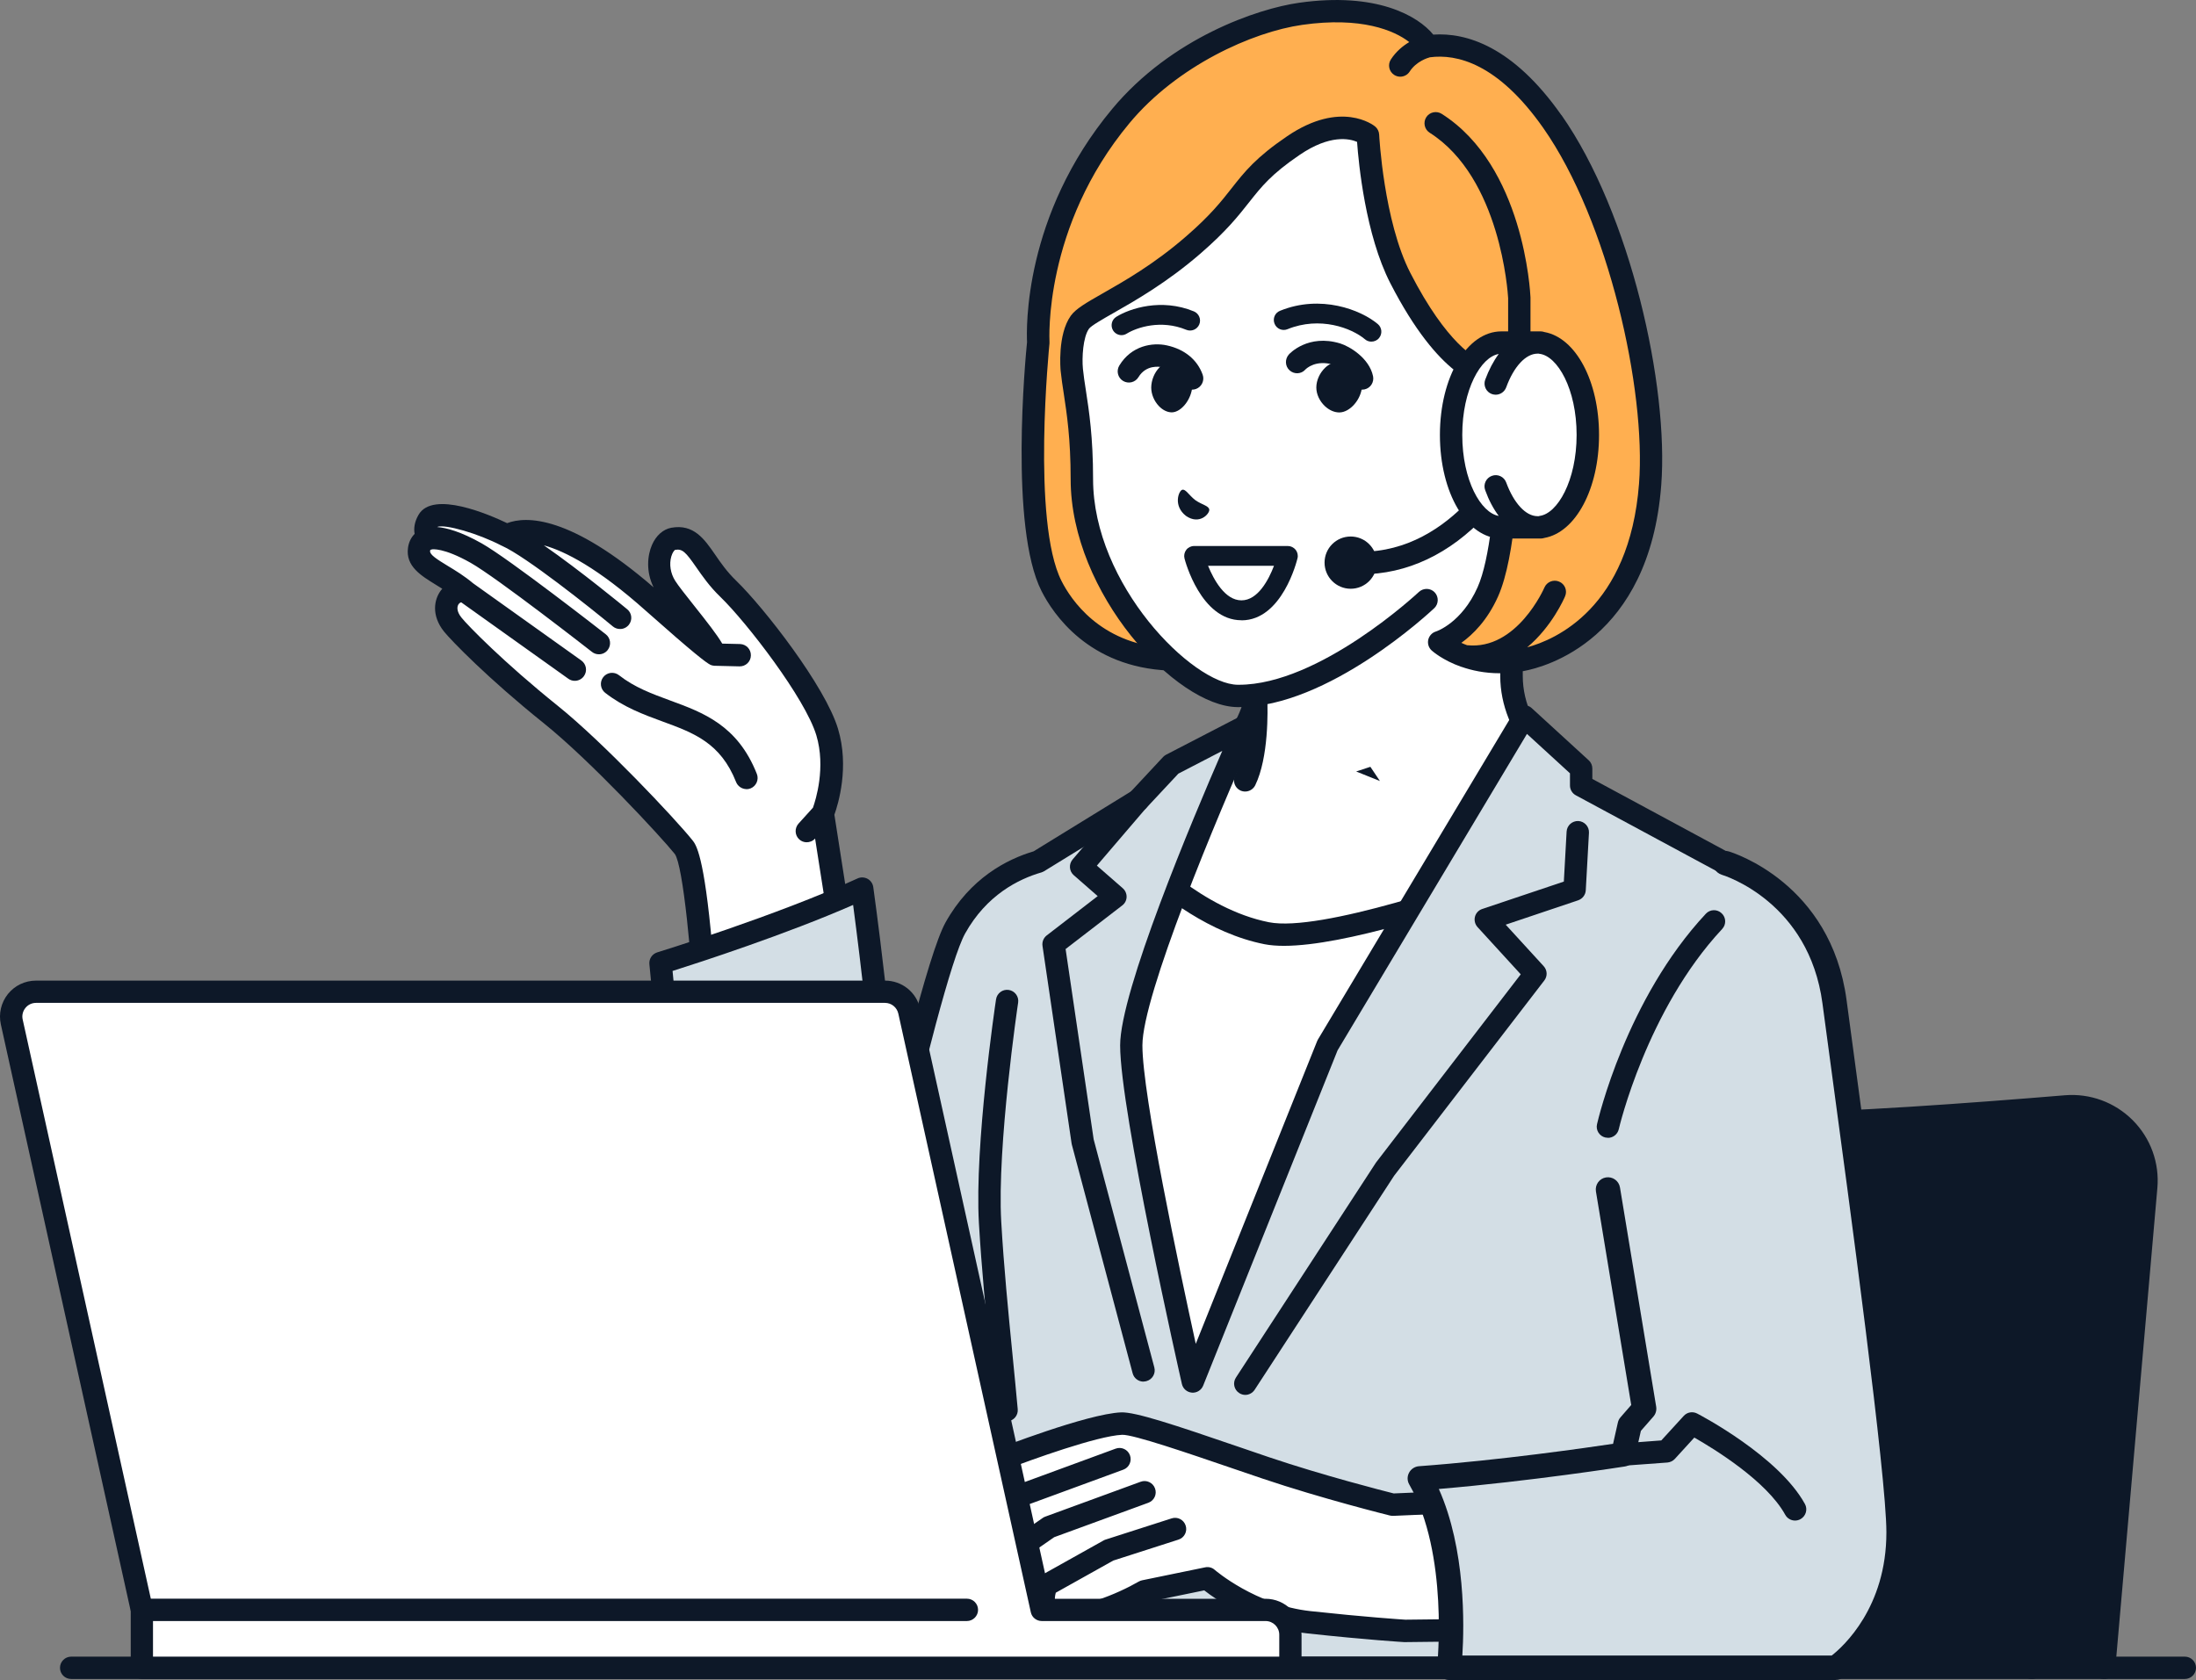 <?xml version="1.0" encoding="UTF-8"?>
<svg id="uuid-83b1cd52-d10f-4f15-ba64-a8ca4597fdfa" data-name="レイヤー 2" xmlns="http://www.w3.org/2000/svg" viewBox="0 0 261.37 200">
  <rect x="0" y="0" width="261.37" height="200" fill="#808080" stroke="none"/>
  <defs>
    <style>
      .uuid-d8cc67fb-1e0b-45e3-9506-774e7275b62a {
        fill: #0d1828;
      }

      .uuid-b192628e-e130-4d6b-aaed-b95843fbd38e {
        fill: #ffaf50;
      }

      .uuid-12b91765-4dc3-4fdb-9860-0bed200d04f0 {
        fill: #fff;
      }

      .uuid-86e54ad6-61b2-4ebb-aaf9-c7fcb7e5ee9a {
        fill: none;
        stroke: #0d1828;
        stroke-miterlimit: 10;
      }

      .uuid-56a3e99c-5f44-49bb-a156-5252614809b0 {
        fill: #d3dee5;
      }
    </style>
  </defs>
  <g id="uuid-47f934a1-8a04-4e83-905b-479e3ad914ef" data-name="text">
    <g id="uuid-2bc00405-4915-42e0-9d87-c35e5a519fa1" data-name="woman">
      <g>
        <g>
          <path class="uuid-d8cc67fb-1e0b-45e3-9506-774e7275b62a" d="M245.86,131.71c-10.55.87-26.47,2.05-35.16,2.05s-23.84-1.23-33.37-2.1c-4.9-.45-9.23,3.17-9.65,8.07l-5.15,58.82h87.9s5.01-57.22,5.01-57.22c.48-5.48-4.09-10.08-9.57-9.62Z"/>
          <path class="uuid-d8cc67fb-1e0b-45e3-9506-774e7275b62a" d="M162.53,199.88s-.08,0-.12,0c-.73-.06-1.27-.71-1.21-1.44l5.15-58.82c.24-2.73,1.53-5.19,3.63-6.95,2.1-1.75,4.75-2.58,7.48-2.33,8.54.78,24.21,2.1,33.25,2.1,8.47,0,23.74-1.11,35.05-2.05,3.01-.25,5.95.84,8.08,2.97,2.13,2.14,3.2,5.09,2.93,8.09l-5.01,57.22c-.06.73-.71,1.28-1.44,1.21-.73-.06-1.27-.71-1.21-1.44l5.01-57.22c.19-2.22-.6-4.4-2.17-5.98-1.57-1.58-3.75-2.38-5.97-2.2-11.37.94-26.72,2.05-35.27,2.05s-23.01-1.15-33.49-2.11c-2.01-.19-3.98.43-5.53,1.72-1.55,1.3-2.5,3.12-2.68,5.13l-5.15,58.82c-.06.69-.64,1.22-1.33,1.22Z"/>
        </g>
        <path class="uuid-d8cc67fb-1e0b-45e3-9506-774e7275b62a" d="M241.81,199.88s-.08,0-.12,0c-.73-.06-1.27-.71-1.21-1.44l3.27-37.33c.06-.73.71-1.27,1.44-1.21.73.06,1.27.71,1.21,1.44l-3.27,37.33c-.06.69-.64,1.22-1.33,1.22Z"/>
      </g>
      <g>
        <path class="uuid-12b91765-4dc3-4fdb-9860-0bed200d04f0" d="M190.66,95.01c-4.73-2.28-10.75-7.62-10.75-14.54v-28.07l-16.55,13.94-13.59,10.13v4c0,6.92-6.02,12.26-10.75,14.54-9.7,4.69-13.62,10.8-13.62,10.8l28.66,16h21.57l28.66-16s-3.92-6.11-13.62-10.8Z"/>
        <path class="uuid-d8cc67fb-1e0b-45e3-9506-774e7275b62a" d="M205.4,105.09c-.17-.26-4.24-6.48-14.16-11.28-3.71-1.79-10-6.62-10-13.34v-28.07c0-.52-.3-.99-.77-1.21-.47-.22-1.02-.14-1.42.19l-16.52,13.92-13.56,10.11c-.34.25-.54.65-.54,1.07v4c0,.55-.05,1.09-.13,1.62-.11.21-.16.45-.15.7,0,0,0,.03,0,.07-1.24,5.47-6.47,9.38-9.73,10.95-9.93,4.79-13.99,11.02-14.16,11.28-.2.31-.26.69-.17,1.04.09.36.32.66.64.84l28.66,16c.64.36,1.45.13,1.81-.51.36-.64.13-1.45-.51-1.81l-27.32-15.25c1.59-1.92,5.46-5.92,12.21-9.18,3.02-1.46,6.05-3.8,8.25-6.72-.18,1.04-.44,2.02-.83,2.81-.32.66-.04,1.46.62,1.78.19.09.39.13.58.13.49,0,.97-.28,1.2-.75,1.6-3.3,1.5-8.84,1.43-10.43.17-.84.26-1.7.26-2.57v-3.33l13.05-9.73s.04-.03.06-.05l14.36-12.1v25.21c0,7.03,5.78,12.97,11.51,15.74,6.75,3.26,10.62,7.26,12.21,9.18l-27.32,15.25c-.64.36-.87,1.17-.51,1.81.24.44.7.68,1.16.68.22,0,.44-.05.65-.17l28.66-16c.32-.18.55-.48.64-.84.09-.36.03-.73-.17-1.04Z"/>
        <g>
          <path class="uuid-12b91765-4dc3-4fdb-9860-0bed200d04f0" d="M135.42,102.04s6.83,7.39,15.36,9.07c7.77,1.53,31.11-7.46,31.11-7.46l-31.63,65.49h-14.83l-7.71-49.09,7.7-18.01Z"/>
          <path class="uuid-d8cc67fb-1e0b-45e3-9506-774e7275b62a" d="M150.26,170.46h-14.83c-.66,0-1.21-.48-1.32-1.13l-7.71-49.09c-.04-.25,0-.5.09-.73l7.7-18.01c.18-.42.55-.71,1-.79.45-.08.9.08,1.2.41.1.11,6.67,7.1,14.64,8.67,6.07,1.2,23.98-4.93,30.37-7.39.51-.2,1.09-.06,1.46.34.37.4.46.99.22,1.48l-31.63,65.49c-.22.46-.69.75-1.2.75ZM136.57,167.8h12.85l29.83-61.76c-6.01,2.16-19.16,6.56-26.43,6.56-.85,0-1.63-.06-2.3-.19-6.6-1.3-12.13-5.75-14.64-8.06l-6.78,15.87,7.47,47.58Z"/>
        </g>
        <g>
          <path class="uuid-56a3e99c-5f44-49bb-a156-5252614809b0" d="M207.28,103.79l-19.07-10.29v-2.04l-6.76-6.19-23.44,39.16-16.04,40.02s-7.32-32.25-7.32-40.02,13.57-37.98,13.57-37.98l-8.79,4.55-3.96,4.24-11.89,7.31c-2.83.81-7.06,2.85-9.87,7.9-4.18,7.51-18.1,74.88-18.1,74.88l-21.34,13.18h129.9l-3.51-16.34s6.94-27.42,10.62-47.02c3.68-19.6-4-31.39-4-31.39Z"/>
          <path class="uuid-d8cc67fb-1e0b-45e3-9506-774e7275b62a" d="M204.17,199.88H74.26c-.6,0-1.12-.4-1.28-.97-.16-.57.07-1.18.58-1.5l20.85-12.88c1.44-6.96,14.05-67.38,18.12-74.7,2.94-5.28,7.29-7.53,10.49-8.48l11.59-7.13,3.83-4.11c.1-.11.23-.2.36-.27l8.79-4.55c.5-.26,1.12-.17,1.53.22.41.39.53,1,.3,1.51-4.65,10.36-13.45,31.51-13.45,37.43s4.39,26.56,6.35,35.53l14.44-36.02c.03-.07.06-.13.09-.19l23.44-39.16c.21-.34.55-.58.95-.63.4-.06.8.06,1.09.34l6.76,6.19c.28.25.43.61.43.98v1.24l18.37,9.91c.2.11.36.26.48.44.33.5,7.94,12.47,4.2,32.37-3.44,18.31-9.8,43.74-10.56,46.8l3.44,16.04c.08.39-.01.8-.27,1.12-.25.31-.63.49-1.04.49ZM78.95,197.22h123.57l-3.16-14.73c-.04-.2-.04-.41.01-.61.07-.27,6.97-27.61,10.6-46.94,3.24-17.25-2.58-28.3-3.65-30.15l-18.76-10.11c-.43-.23-.7-.68-.7-1.17v-1.45l-5.12-4.69-22.54,37.67-16,39.92c-.22.54-.76.88-1.34.83-.58-.05-1.06-.46-1.19-1.03-.3-1.32-7.35-32.49-7.35-40.31,0-6.43,8.57-26.82,12.16-35.06l-5.23,2.71-3.8,4.07c-.08.09-.17.16-.28.23l-11.89,7.31c-.1.06-.21.11-.33.15-2.73.79-6.53,2.69-9.08,7.27-3.23,5.8-13.16,51.27-17.96,74.51-.07.36-.29.67-.6.86l-17.35,10.72Z"/>
        </g>
        <path class="uuid-d8cc67fb-1e0b-45e3-9506-774e7275b62a" d="M136.1,164.48c-.59,0-1.13-.39-1.29-.99l-7.24-27.23s-.02-.1-.03-.15l-3.46-23.5c-.07-.48.12-.95.5-1.25l6.07-4.68-2.85-2.49c-.55-.48-.61-1.31-.14-1.87l6.79-7.93c.48-.56,1.32-.62,1.88-.15.56.48.62,1.32.15,1.88l-5.93,6.93,3.08,2.69c.3.26.47.65.46,1.04-.01.4-.2.77-.52,1.01l-6.74,5.19,3.34,22.66,7.22,27.15c.19.71-.23,1.44-.94,1.63-.11.03-.23.05-.34.05Z"/>
        <path class="uuid-d8cc67fb-1e0b-45e3-9506-774e7275b62a" d="M148.22,166.06c-.25,0-.5-.07-.73-.22-.62-.4-.79-1.23-.39-1.84l16.62-25.52s.04-.06.06-.09l17.22-22.4-5.14-5.62c-.3-.33-.42-.8-.31-1.23.11-.44.44-.79.87-.93l9.71-3.26.33-5.95c.04-.73.66-1.29,1.4-1.26.73.04,1.3.67,1.26,1.4l-.38,6.85c-.03.54-.39,1.01-.91,1.19l-8.62,2.9,4.52,4.94c.44.48.47,1.2.07,1.71l-17.87,23.24-16.6,25.48c-.26.39-.68.61-1.12.61Z"/>
        <path class="uuid-86e54ad6-61b2-4ebb-aaf9-c7fcb7e5ee9a" d="M162.87,91.89s.03-.01.03-.01l.02.03-.05-.02Z"/>
        <path class="uuid-d8cc67fb-1e0b-45e3-9506-774e7275b62a" d="M119.8,169.2c-.68,0-1.26-.52-1.32-1.21-.18-2.01-.39-4.12-.61-6.36-.52-5.27-1.05-10.72-1.36-16.03-.53-9.24,1.93-25.93,2.04-26.63.11-.73.79-1.23,1.51-1.12.73.11,1.23.79,1.12,1.51-.03.17-2.53,17.13-2.01,26.09.3,5.26.83,10.68,1.35,15.93.22,2.24.43,4.36.61,6.38.07.73-.47,1.38-1.21,1.45-.04,0-.08,0-.12,0Z"/>
      </g>
      <g>
        <g>
          <g>
            <path class="uuid-b192628e-e130-4d6b-aaed-b95843fbd38e" d="M184.75,14.47c-6.28-8.95-12.02-9.34-14.81-8.95-1.02-1.93-5.6-5.23-15.15-3.87-5.35.76-14.95,4.43-21.39,12.17-10.77,12.94-9.83,26.94-9.83,26.94,0,0-2.22,21.5,1.57,29.01,2.11,4.19,6.62,8.43,14.06,8.74,4.02.17,40.31-26.36,40.31-26.36,0,1.96-.25,13.45-2.43,18.33-2.18,4.88-5.79,5.99-5.79,5.99,0,0,3.62,3.28,9.84,2.12,5.28-.99,14.11-6.06,15.26-20.9.87-11.31-3.52-31.65-11.64-43.22Z"/>
            <path class="uuid-d8cc67fb-1e0b-45e3-9506-774e7275b62a" d="M185.84,13.71c-5.78-8.23-11.35-9.85-15.25-9.59-1.81-2.22-6.75-5.1-15.98-3.79-4.93.7-15.17,4.16-22.23,12.63-10.59,12.71-10.21,26.25-10.14,27.76-.19,1.86-2.11,22.07,1.72,29.64,1.37,2.71,5.6,9.07,15.19,9.47.3.01.7.03,1.69-.36-.8-.74-1.58-1.49-2.22-2.34-7.73-.59-11.15-5.74-12.28-7.97-3.57-7.07-1.45-28.06-1.43-28.27,0-.07,0-.15,0-.23,0-.14-.76-13.65,9.52-26,5.69-6.84,14.65-10.86,20.56-11.7,7.02-1,10.97.66,12.74,2.05-.74.44-1.56,1.1-2.19,2.07-.4.62-.22,1.44.4,1.84.22.14.47.21.72.21.44,0,.87-.22,1.12-.61.79-1.23,2.16-1.63,2.41-1.7,3.18-.42,8.08.71,13.48,8.4,7.79,11.1,12.26,31.23,11.41,42.35-1.14,14.84-10.01,18.6-13.31,19.49,2.93-2.44,4.42-5.85,4.51-6.08.29-.68-.03-1.46-.71-1.74-.68-.29-1.46.03-1.75.7-.03.08-3.28,7.5-9.21,6.87-.24-.09-.47-.18-.68-.28,1.37-.98,3.1-2.68,4.37-5.52,2.16-4.84,2.49-15.19,2.53-18.1-.71.92-1.88,1.36-2.72,2.06-.18,4.45-.75,11.6-2.25,14.95-1.88,4.21-4.85,5.23-4.96,5.26-.46.14-.8.52-.91.98-.1.47.05.95.41,1.28.09.08,1.32,1.17,3.51,1.94,0,0,.02,0,.02,0,1.23.43,2.76.77,4.57.77.89,0,1.85-.08,2.88-.27,2.48-.46,14.92-3.7,16.34-22.1.91-11.81-3.65-32.35-11.88-44.09Z"/>
          </g>
          <g>
            <path class="uuid-12b91765-4dc3-4fdb-9860-0bed200d04f0" d="M176.76,44.5s-4.39-.3-10.1-11.4c-3.35-6.51-3.86-17.01-3.86-17.01,0,0-3.2-2.61-8.86,1.23-6.52,4.43-5.35,6.14-11.93,11.84-6.54,5.67-12.45,7.72-13.5,9.21-1.05,1.49-1.08,4.46-.96,5.66.28,2.9,1.2,6.13,1.2,13.02,0,13.47,12.48,25.75,18.54,25.81,10.28.1,22.48-11.41,22.48-11.41l10.14-15.29v-8.9s0-1.67,0-4.17l-3.14,1.42Z"/>
            <path class="uuid-d8cc67fb-1e0b-45e3-9506-774e7275b62a" d="M147.43,84.18c-.05,0-.1,0-.15,0-7.29-.07-19.85-13.52-19.85-27.14,0-4.83-.46-7.8-.82-10.18-.15-.95-.28-1.84-.37-2.71-.02-.18-.39-4.31,1.2-6.55.6-.84,1.8-1.53,3.8-2.67,2.58-1.47,6.12-3.48,9.92-6.78,2.89-2.5,4.24-4.22,5.43-5.74,1.55-1.97,2.88-3.66,6.62-6.2,6.41-4.35,10.29-1.29,10.45-1.16.29.24.47.59.49.97,0,.1.54,10.3,3.71,16.47,4.36,8.49,7.81,10.26,8.78,10.61l2.72-1.23c.41-.19.89-.15,1.27.09.38.24.61.66.61,1.12,0,2.49,0,4.17,0,4.17v8.9c0,.74-.6,1.33-1.33,1.33s-1.33-.6-1.33-1.33v-8.9s0-.8,0-2.1l-1.27.57c-.2.09-.42.13-.64.12-.53-.04-5.31-.68-11.19-12.12-2.96-5.76-3.78-14.29-3.96-16.83-.91-.39-3.23-.9-6.82,1.54-3.39,2.3-4.55,3.78-6.02,5.64-1.27,1.61-2.7,3.43-5.78,6.1-4,3.47-7.82,5.64-10.35,7.08-1.26.72-2.69,1.53-2.94,1.89-.71,1-.85,3.43-.72,4.76.08.79.2,1.61.35,2.55.38,2.48.86,5.56.86,10.59,0,12.55,11.84,24.43,17.22,24.48.04,0,.09,0,.13,0,9.61,0,21.31-10.94,21.43-11.05.54-.5,1.38-.48,1.88.05.5.53.48,1.38-.05,1.88-.51.48-12.6,11.78-23.26,11.78Z"/>
          </g>
          <g>
            <path class="uuid-12b91765-4dc3-4fdb-9860-0bed200d04f0" d="M177.97,42.86c-1.57,1.59-1.95,3.53-1.95,3.53l-.21,14.67c5.93,1.53,12.4-4.59,12.4-11.04,0-10.13-8.24-9.19-10.24-7.16Z"/>
            <path class="uuid-d8cc67fb-1e0b-45e3-9506-774e7275b62a" d="M177.68,62.63c-.74,0-1.48-.09-2.2-.28-.71-.18-1.14-.91-.96-1.62.18-.71.91-1.14,1.62-.96,2.09.54,4.47-.07,6.54-1.68,2.59-2,4.19-5.1,4.19-8.08,0-3.58-1.1-5.92-3.19-6.78-1.97-.81-4.16-.07-4.77.55-1.25,1.27-1.59,2.84-1.59,2.86-.15.72-.85,1.18-1.57,1.04-.72-.14-1.19-.84-1.05-1.56.02-.1.47-2.36,2.31-4.21,1.45-1.47,4.8-2.33,7.68-1.14,1.81.74,4.84,2.93,4.84,9.24,0,3.78-2,7.69-5.23,10.18-2.05,1.59-4.38,2.42-6.64,2.42Z"/>
          </g>
        </g>
        <path class="uuid-d8cc67fb-1e0b-45e3-9506-774e7275b62a" d="M143.93,60.68c-.04-.47-.84-.57-1.65-1.13-.78-.6-1.18-1.38-1.58-1.24-.42.14-1.09,1.91.46,3.11,1.61,1.11,2.81-.26,2.77-.74Z"/>
        <path class="uuid-d8cc67fb-1e0b-45e3-9506-774e7275b62a" d="M163.22,40.67c-.27,0-.54-.09-.76-.28-1.59-1.34-5.36-2.77-9.22-1.2-.6.25-1.3-.04-1.54-.65-.25-.61.04-1.3.65-1.54,4.83-1.97,9.61-.13,11.64,1.58.5.42.56,1.17.14,1.67-.23.28-.57.42-.91.42Z"/>
        <path class="uuid-d8cc67fb-1e0b-45e3-9506-774e7275b62a" d="M133.49,39.9c-.4,0-.78-.2-1.01-.56-.34-.56-.17-1.29.39-1.63,1.6-.99,5.35-2.24,9.23-.64.6.25.89.94.64,1.55-.25.6-.94.89-1.55.64-3-1.24-5.87-.29-7.09.46-.19.12-.41.18-.62.18Z"/>
        <path class="uuid-d8cc67fb-1e0b-45e3-9506-774e7275b62a" d="M147.76,73.84c-4.82,0-6.71-7.06-6.78-7.36-.09-.35-.01-.73.21-1.02.22-.29.57-.46.94-.46h11.15s0,0,0,0c.36,0,.7.17.93.45.22.28.31.66.22,1.01-.07.3-1.82,7.38-6.66,7.39h0ZM143.79,67.37c.68,1.65,2.01,4.1,3.97,4.1h0c1.96,0,3.24-2.46,3.87-4.11h-7.85Z"/>
        <path class="uuid-d8cc67fb-1e0b-45e3-9506-774e7275b62a" d="M162.12,46.39c-.61,0-1.17-.43-1.3-1.05-.18-.85-1.45-1.71-2.08-1.91-2.12-.65-3.26.44-3.38.57-.49.55-1.33.58-1.87.09-.55-.49-.58-1.34-.09-1.89.09-.1,2.29-2.48,6.12-1.31,1.07.33,3.44,1.71,3.9,3.89.15.72-.3,1.43-1.02,1.58-.09.02-.19.03-.28.03Z"/>
        <path class="uuid-d8cc67fb-1e0b-45e3-9506-774e7275b62a" d="M141.9,46.39c-.54,0-1.05-.34-1.25-.88-.33-.92-1.12-1.52-2.33-1.79-.31-.07-1.9-.33-2.82,1.18-.38.63-1.2.83-1.83.45-.63-.38-.83-1.2-.45-1.83,1.44-2.38,3.96-2.78,5.67-2.4,2.1.46,3.61,1.7,4.25,3.48.25.69-.11,1.46-.8,1.71-.15.05-.3.08-.46.08Z"/>
        <path class="uuid-d8cc67fb-1e0b-45e3-9506-774e7275b62a" d="M161.26,44.02c-.57-.58-1.28-.92-1.96-.93-.53-.01-1.08.22-1.55.66-.66.61-1.08,1.52-1.08,2.38,0,.79.38,1.62,1.03,2.23.51.47,1.1.73,1.67.74.02,0,.04,0,.06,0,1.26-.02,2.59-1.56,2.68-3.11.04-.65-.28-1.38-.85-1.96Z"/>
        <path class="uuid-d8cc67fb-1e0b-45e3-9506-774e7275b62a" d="M141.16,44.01c-.51-.58-1.15-.92-1.76-.93-.47-.01-.97.22-1.4.66-.6.61-.97,1.52-.98,2.39,0,.79.34,1.62.92,2.22.45.47.99.73,1.5.74.02,0,.04,0,.05,0,1.13-.03,2.33-1.57,2.42-3.11.04-.65-.25-1.38-.76-1.96Z"/>
      </g>
      <g>
        <g>
          <path class="uuid-12b91765-4dc3-4fdb-9860-0bed200d04f0" d="M98.46,87.14c-1.42-4.71-8.49-13.87-11.77-17.05-3.28-3.18-3.69-6.48-6.57-5.95-1.41.26-2.43,3.21-.86,5.7,1.06,1.68,5.46,6.67,5.88,8.08-.5-.13-7.32-6.18-7.32-6.18-9.76-8.72-15.28-9.28-17.49-7.98-2.33-1.21-8.36-3.54-9.37-1.8-.7,1.2-.12,1.92.11,2.15-.8.15-1.13.72-1.21,1.29-.28,2.04,2.82,2.73,5.63,5.09-1.55-.69-3.51,1.5-1.62,3.86.74.92,5.04,5.39,11.66,10.7,5.5,4.41,14,13.51,15.82,15.79,1.83,2.29,2.77,22.19,2.77,22.19l17.3-3.74-3.5-22.43s2-4.81.52-9.71Z"/>
          <path class="uuid-d8cc67fb-1e0b-45e3-9506-774e7275b62a" d="M88.8,93.94c-.51-.02-.99-.34-1.19-.84-1.85-4.68-5.05-5.85-8.76-7.21-2.27-.83-4.62-1.7-6.82-3.41-.58-.45-.68-1.29-.23-1.87.45-.58,1.29-.68,1.87-.23,1.86,1.46,3.92,2.21,6.09,3.01,3.95,1.45,8.03,2.95,10.32,8.74.27.68-.07,1.46-.75,1.73-.18.07-.36.1-.54.09Z"/>
          <path class="uuid-d8cc67fb-1e0b-45e3-9506-774e7275b62a" d="M102.75,119.07l-3.44-22.08c.46-1.29,1.8-5.69.43-10.23-1.52-5.07-8.81-14.42-12.11-17.62-1.11-1.07-1.87-2.17-2.54-3.15-1.24-1.79-2.52-3.65-5.2-3.16-.96.18-1.8.92-2.29,2.04-.54,1.24-.74,3.16.19,5.05-9.94-8.6-15.17-8.5-17.43-7.64-2.07-.99-8.83-3.94-10.54-1-.49.84-.59,1.62-.47,2.28-.42.42-.7.99-.79,1.66-.3,2.19,1.55,3.31,3.34,4.41.24.15.49.3.74.46-.05.06-.1.12-.15.18-.81,1.05-1.2,2.97.36,4.92.84,1.04,5.2,5.56,11.86,10.9,5.57,4.47,13.97,13.53,15.61,15.58.97,1.35,2.04,12.17,2.48,21.43.03.7.59,1.24,1.28,1.27.04,0,.08,0,.12,0,.73-.03,1.3-.66,1.27-1.39,0-.05-.24-5.06-.7-10.29-.96-10.92-1.94-12.15-2.36-12.67-2.03-2.53-10.61-11.65-16.03-16-6.41-5.15-10.7-9.55-11.45-10.49-.6-.74-.56-1.33-.33-1.63.08-.1.2-.19.3-.19l12.74,9.09c.22.16.47.24.72.25.43.02.87-.18,1.14-.56.43-.6.29-1.43-.31-1.86l-12.88-9.19c-1.05-.88-2.1-1.52-3.03-2.08-1.3-.79-2.15-1.34-2.09-1.77.01-.09.04-.13.03-.13,0,0,.04-.02.1-.03.08-.01.15-.04.22-.07h0s-.03.02-.11.04c.01,0,1.33-.24,4.6,1.61,3.1,1.75,14.32,10.51,14.43,10.6.23.18.5.27.77.28.41.02.83-.16,1.1-.51.45-.58.35-1.42-.23-1.87-.47-.37-11.49-8.97-14.76-10.82-2.5-1.41-4.21-1.86-5.3-1.95,0,0,0,0,0-.01.93-.36,4.86.77,7.66,2.23.01,0,.02,0,.03.01.01,0,.03.01.04.02,2.81,1.25,10.47,7.34,13.18,9.59.23.19.51.29.8.3.4.02.8-.15,1.08-.48.47-.57.39-1.41-.18-1.87-.3-.25-5.64-4.65-9.92-7.61,2.51.69,6.43,2.69,12.18,7.83,5.76,5.11,7.13,6.13,7.62,6.38.01,0,.02.01.04.02.09.04.15.06.2.07,0,0,0,0,.01,0,.02,0,.04,0,.06.01.06.01.12.02.19.03.01,0,.02,0,.04,0,0,0,.01,0,.02,0l2.92.07c.74.02,1.35-.56,1.36-1.3.02-.73-.55-1.33-1.28-1.36,0,0-.01,0-.02,0l-2.11-.05c-.61-1.05-1.76-2.52-3.38-4.56-.95-1.2-1.85-2.33-2.22-2.92-.56-.89-.73-1.97-.46-2.9.14-.48.36-.73.45-.78.87-.15,1.26.26,2.51,2.06.71,1.02,1.58,2.29,2.88,3.54,3.12,3.02,10.09,12.06,11.42,16.47,1.15,3.84-.08,7.72-.4,8.62l-1.72,1.9c-.49.55-.45,1.39.09,1.88.24.22.54.33.84.34.38.01.76-.13,1.04-.44v-.02s3.08,19.67,3.08,19.67c.11.73.79,1.23,1.52,1.11.73-.11,1.22-.79,1.11-1.52Z"/>
        </g>
        <g>
          <path class="uuid-56a3e99c-5f44-49bb-a156-5252614809b0" d="M78.62,114.64s2.74,28.6,4.31,43.86c1.96,19.16,11.6,19.97,11.6,19.97l12.64-31.7s-2.42-25.56-4.55-40.98c-9.77,4.48-24,8.86-24,8.86Z"/>
          <path class="uuid-d8cc67fb-1e0b-45e3-9506-774e7275b62a" d="M94.48,179.8s-.04,0-.06,0c-.44-.04-10.77-1.13-12.82-21.16-1.54-15.09-4.28-43.58-4.31-43.86-.06-.63.33-1.21.93-1.4.14-.04,14.26-4.4,23.84-8.8.38-.18.83-.16,1.2.04.37.2.62.57.68.99,2.11,15.26,4.53,40.78,4.55,41.03.07.73-.47,1.38-1.2,1.45-.73.07-1.38-.47-1.45-1.2-.02-.25-2.27-23.83-4.3-39.16-8.02,3.51-18.24,6.83-21.49,7.86.51,5.35,2.83,29.36,4.2,42.77.95,9.33,3.78,13.95,5.97,16.18,2.3,2.34,4.35,2.59,4.43,2.59.73.06,1.27.7,1.21,1.44-.06.71-.68,1.25-1.39,1.22Z"/>
        </g>
      </g>
      <g>
        <path class="uuid-d8cc67fb-1e0b-45e3-9506-774e7275b62a" d="M161.98,68.36c-.44,0-.87-.02-1.32-.05-.73-.05-1.29-.69-1.24-1.42.05-.73.68-1.28,1.42-1.24,11.57.81,17.76-10.94,18.66-12.78v-17.38c-.04-.67-.91-14.34-9.34-19.69-.62-.39-.8-1.22-.41-1.84.39-.62,1.22-.8,1.84-.41,9.78,6.21,10.54,21.21,10.57,21.85,0,.02,0,.04,0,.06v17.72c0,.18-.04.37-.11.54-.07.16-1.75,3.94-5.19,7.63-4.29,4.61-9.41,7.02-14.89,7.02Z"/>
        <g>
          <circle class="uuid-d8cc67fb-1e0b-45e3-9506-774e7275b62a" cx="160.76" cy="66.98" r="1.78"/>
          <path class="uuid-d8cc67fb-1e0b-45e3-9506-774e7275b62a" d="M160.76,70.09c-1.71,0-3.11-1.39-3.11-3.11s1.39-3.11,3.11-3.11,3.11,1.39,3.11,3.11-1.39,3.11-3.11,3.11ZM160.76,66.54c-.24,0-.44.2-.44.44s.2.44.44.44.44-.2.44-.44-.2-.44-.44-.44Z"/>
        </g>
        <g>
          <path class="uuid-12b91765-4dc3-4fdb-9860-0bed200d04f0" d="M188.98,51.78c0-5.84-2.47-10.61-5.6-10.97v-.03h-4.69c-3.31,0-5.99,4.92-5.99,11s2.68,11,5.99,11h4.3s0,0,0,0c0,0,0,0,0,0h.38v-.03c3.13-.37,5.61-5.14,5.61-10.97Z"/>
          <path class="uuid-d8cc67fb-1e0b-45e3-9506-774e7275b62a" d="M183.82,39.53c-.14-.05-.29-.08-.44-.08h-4.68c-4.1,0-7.32,5.42-7.32,12.33s3.21,12.33,7.32,12.33h4.28s.02,0,.03,0,.02,0,.03,0h.35c.15,0,.29-.03.42-.07,3.73-.66,6.51-5.85,6.51-12.26s-2.77-11.58-6.5-12.25ZM183.23,61.43s-.07,0-.1.02h-.13c-1.4,0-2.82-1.54-3.73-4.01-.25-.69-1.02-1.05-1.71-.79-.69.25-1.05,1.02-.79,1.71.43,1.19.98,2.22,1.61,3.06-2.11-.36-4.34-4.21-4.34-9.64s2.22-9.28,4.34-9.64c-.63.85-1.17,1.88-1.61,3.06-.25.69.1,1.46.79,1.71.15.05.3.08.46.08.54,0,1.05-.34,1.25-.88.9-2.47,2.33-4.01,3.73-4.01h.13s.07.01.1.02c2.14.25,4.42,4.19,4.42,9.65s-2.29,9.4-4.42,9.65Z"/>
        </g>
      </g>
      <g>
        <g>
          <path class="uuid-12b91765-4dc3-4fdb-9860-0bed200d04f0" d="M165.76,179.13s-7.93-1.96-15.09-4.38c-6.78-2.29-15.28-5.36-17.17-5.28-3.89.17-14.6,4.36-14.6,4.36l-4.03,4.02s-6.51,5.82-5.41,7.7c.59,1.01,1.82.87,1.82.87,0,0-1.17,1.36-.2,2.53.97,1.17,2.98.35,2.98.35,0,0-.5,1.59,1.56,2.66,2.21,1.15,8.95-3.27,8.95-3.27,0,0-1.23,2.73.9,3.51,3.63,1.34,10.73-2.78,10.73-2.78l7.49-1.54s5.08,4.47,12.13,5.23c7.05.76,11.41,1.02,11.41,1.02l17.73-.2-2.07-15.57-17.13.74Z"/>
          <path class="uuid-d8cc67fb-1e0b-45e3-9506-774e7275b62a" d="M184.95,192.62l-17.68.2c-.48-.03-4.75-.31-11.3-1.02-6.52-.71-11.34-4.87-11.39-4.91-.31-.28-.74-.39-1.15-.3l-7.49,1.54c-.14.03-.28.08-.4.15-2.54,1.47-7.39,3.5-9.6,2.68-.26-.09-.3-.2-.33-.26-.11-.27-.05-.72.05-1.09l6.85-3.83,7.75-2.49c.7-.22,1.09-.97.86-1.67-.22-.7-.97-1.09-1.67-.86l-7.88,2.53c-.08.03-.17.06-.24.11l-7.4,4.14s-.02.02-.03.02c-.02,0-.03.02-.05.03-3.13,2.05-6.82,3.61-7.61,3.2-.54-.28-.76-.57-.85-.78l10.08-7.01,11.21-4.1c.69-.25,1.05-1.02.79-1.71-.25-.69-1.02-1.05-1.71-.79l-11.37,4.16c-.11.04-.21.09-.3.16l-10.64,7.4c-.47.15-1.15.23-1.34,0-.19-.23.04-.6.14-.75l10.09-8.24,11.36-4.17c.69-.25,1.04-1.02.79-1.71-.25-.69-1.02-1.05-1.71-.79l-11.57,4.25c-.14.05-.27.13-.38.22l-9.98,8.14c-.06-.02-.13-.05-.18-.1.13-.95,2.49-3.8,5.08-6.11.02-.02.04-.03.05-.05l3.83-3.83c3.12-1.21,10.99-4.04,13.92-4.17,1.32-.06,8.06,2.26,12.98,3.94,1.26.43,2.51.86,3.7,1.26,7.13,2.41,15.12,4.39,15.2,4.41.12.03.25.04.38.04l17.13-.74c.73-.03,1.3-.65,1.27-1.39-.03-.72-.62-1.27-1.33-1.27-.02,0-.04,0-.06,0l-16.94.73c-1.23-.31-8.37-2.13-14.8-4.3-1.19-.4-2.44-.83-3.69-1.26-7.56-2.59-12.26-4.16-13.96-4.09-4.07.18-14.58,4.28-15.03,4.45-.17.07-.33.17-.46.3l-4.01,4c-.24.21-1.77,1.6-3.2,3.23-2.5,2.84-3.25,4.72-2.44,6.11.3.51.69.86,1.11,1.1-.15.77-.05,1.66.63,2.48.76.92,1.85,1.16,2.84,1.1.29.79.92,1.61,2.12,2.24,1.35.7,3.42.33,6.51-1.19.52-.25,1.02-.52,1.47-.77.04.18.1.36.17.54.34.81.98,1.41,1.86,1.73,3.87,1.43,10.3-1.99,11.67-2.76l6.66-1.37c1.53,1.19,6.2,4.46,12.34,5.13,7,.76,11.43,1.03,11.47,1.03.03,0,.05,0,.08,0,0,0,.01,0,.02,0l17.73-.2c.74,0,1.32-.61,1.32-1.35,0-.74-.61-1.33-1.35-1.32Z"/>
        </g>
        <g>
          <path class="uuid-56a3e99c-5f44-49bb-a156-5252614809b0" d="M205.36,102.76l-13.97,38.85,4.31,26.1-1.72,1.97-.79,3.49s-12.46,1.97-24.2,2.83c5.03,8.75,3.5,22.55,3.5,22.55h46.01s7.49-5.05,7.49-16.13c0-7.87-5.88-50.01-7.63-63.16-1.75-13.14-13-16.5-13-16.5Z"/>
          <path class="uuid-d8cc67fb-1e0b-45e3-9506-774e7275b62a" d="M218.5,200h-46.01c-.41,0-.81-.18-1.08-.48-.28-.31-.41-.72-.36-1.13.01-.13,1.42-13.44-3.32-21.67-.25-.43-.26-.96-.02-1.4.23-.44.68-.73,1.17-.77,9.67-.71,19.96-2.2,23.11-2.67l.57-2.53c.05-.23.16-.45.32-.63l1.27-1.46-4.2-25.42c-.13-.79.4-1.54,1.19-1.67.79-.13,1.54.4,1.67,1.19l4.31,26.1c.07.43-.05.86-.34,1.19l-1.48,1.69-.71,3.13c-.13.58-.6,1.02-1.19,1.11-.12.02-11.16,1.75-22.15,2.68,3.19,7.14,3.03,16.18,2.8,19.83h43.96c1.39-1.09,6.52-5.74,6.51-14.68,0-6.71-4.36-38.9-6.7-56.19-.36-2.68-.68-4.99-.91-6.77-1.6-12.01-11.55-15.18-11.98-15.31-.76-.23-1.2-1.04-.97-1.81.23-.77,1.04-1.2,1.8-.97.5.15,12.16,3.79,14.02,17.7.24,1.78.55,4.08.91,6.77,2.35,17.36,6.73,49.68,6.73,56.58,0,11.72-7.79,17.11-8.13,17.33-.24.16-.52.25-.81.25Z"/>
        </g>
        <path class="uuid-d8cc67fb-1e0b-45e3-9506-774e7275b62a" d="M213.65,181.02c-.47,0-.93-.25-1.17-.69-2.22-4.03-8.49-7.86-10.82-9.19l-2.32,2.54c-.23.25-.55.4-.88.43l-5.17.38c-.73.06-1.37-.5-1.43-1.23-.05-.73.5-1.37,1.23-1.43l4.64-.35,2.67-2.92c.41-.45,1.06-.56,1.6-.28.39.2,9.69,5.08,12.82,10.76.36.64.12,1.45-.52,1.81-.2.11-.42.17-.64.17Z"/>
        <path class="uuid-d8cc67fb-1e0b-45e3-9506-774e7275b62a" d="M191.38,135.45c-.1,0-.2-.01-.3-.03-.72-.16-1.17-.88-1-1.59.14-.6,3.48-14.9,12.95-25.05.5-.54,1.34-.57,1.88-.06.54.5.57,1.34.06,1.88-8.97,9.61-12.27,23.68-12.3,23.82-.14.62-.69,1.04-1.3,1.04Z"/>
      </g>
      <g>
        <path class="uuid-d8cc67fb-1e0b-45e3-9506-774e7275b62a" d="M260.04,199.88H8.47c-.74,0-1.33-.6-1.33-1.33s.6-1.33,1.33-1.33h251.57c.74,0,1.33.6,1.33,1.33s-.6,1.33-1.33,1.33Z"/>
        <g>
          <g>
            <path class="uuid-12b91765-4dc3-4fdb-9860-0bed200d04f0" d="M4.29,118.06h101.04c1.39,0,2.59.96,2.89,2.32l15.77,71.27h26.64c1.63,0,2.96,1.33,2.96,2.96v3.94H16.89v-6.9L1.4,121.66c-.41-1.85,1-3.6,2.89-3.6Z"/>
            <path class="uuid-d8cc67fb-1e0b-45e3-9506-774e7275b62a" d="M153.59,199.88H16.89c-.74,0-1.33-.6-1.33-1.33v-6.75L.1,121.95c-.28-1.28.03-2.59.84-3.61.82-1.02,2.04-1.6,3.35-1.6h101.04c2.03,0,3.75,1.38,4.19,3.36l15.53,70.23h25.57c2.37,0,4.29,1.93,4.29,4.29v3.94c0,.74-.6,1.33-1.33,1.33ZM18.22,197.22h134.04v-2.61c0-.9-.73-1.63-1.63-1.63h-26.64c-.62,0-1.17-.43-1.3-1.04l-15.77-71.27c-.17-.75-.82-1.28-1.59-1.28H4.29c-.5,0-.96.22-1.27.61-.31.39-.43.89-.32,1.37l15.48,69.99c.02.09.03.19.03.29v5.57Z"/>
          </g>
          <path class="uuid-d8cc67fb-1e0b-45e3-9506-774e7275b62a" d="M115.08,192.98H16.89c-.74,0-1.33-.6-1.33-1.33s.6-1.33,1.33-1.33h98.19c.74,0,1.33.6,1.33,1.33s-.6,1.33-1.33,1.33Z"/>
        </g>
      </g>
    </g>
  </g>
</svg>